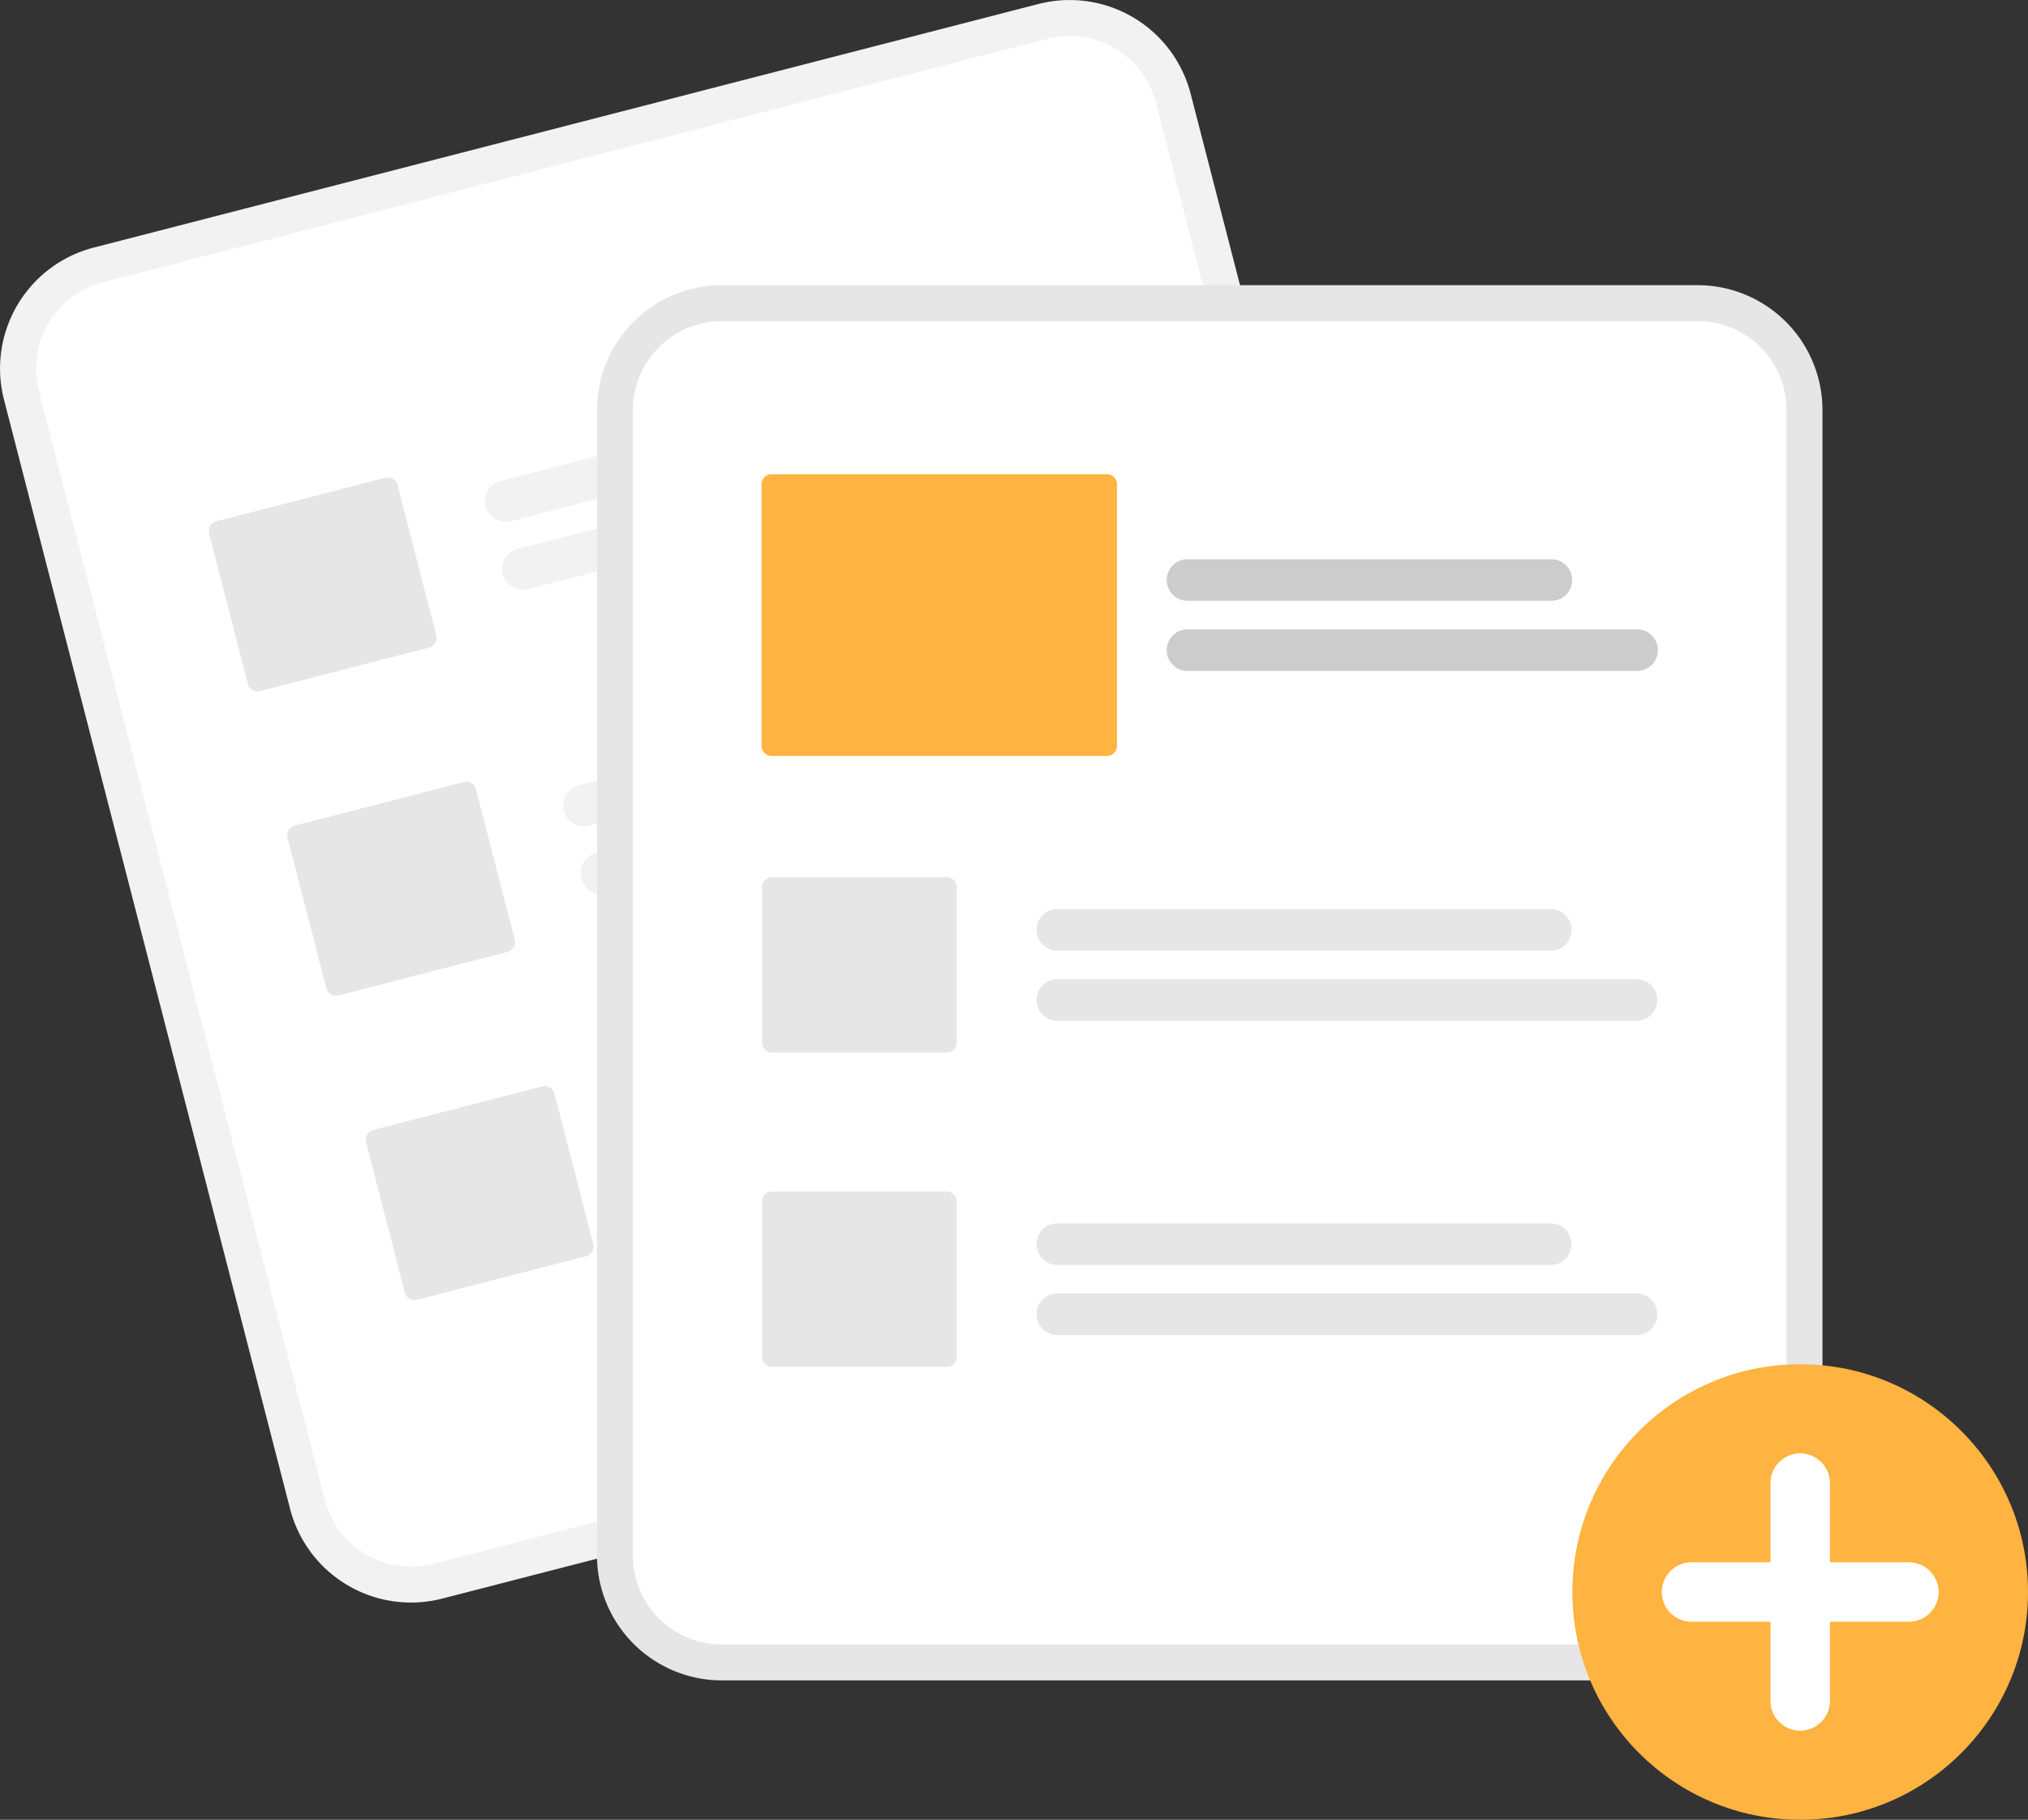 <?xml version="1.0" encoding="UTF-8" standalone="no"?>
<svg xmlns="http://www.w3.org/2000/svg" data-name="Layer 1" width="782.044" height="701.88"><rect width="100%" height="100%" fill="#333333" stroke="none"/><path d="m400.51 1.53-25.446 6.562L61.56 88.94 36.113 95.5A48.18 48.18 0 0 0 1.53 154.119l110.341 427.877a48.18 48.18 0 0 0 58.618 34.583l.066-.017 364.265-93.936.066-.017a48.18 48.18 0 0 0 34.583-58.618L459.128 36.113A48.18 48.18 0 0 0 400.51 1.53Z" fill="#f2f2f2"/><path d="m403.97 14.945-30.14 7.773-304.118 78.426-30.14 7.772a34.31 34.31 0 0 0-24.627 41.743l110.341 427.878a34.31 34.31 0 0 0 41.743 24.627l.066-.017L531.36 509.21l.067-.017a34.31 34.31 0 0 0 24.627-41.743L445.713 39.573a34.31 34.31 0 0 0-41.743-24.628Z" fill="#fff"/><path d="m381.212 153.503-184.273 47.52a8.014 8.014 0 0 1-4.002-15.52l184.273-47.52a8.014 8.014 0 0 1 4.002 15.52ZM419.977 171.44l-216.284 55.774a8.014 8.014 0 1 1-4.002-15.52l216.284-55.775a8.014 8.014 0 0 1 4.002 15.52ZM411.48 270.877l-184.273 47.52a8.014 8.014 0 1 1-4.002-15.52l184.273-47.52a8.014 8.014 0 1 1 4.002 15.52ZM450.245 288.813l-216.284 55.775a8.014 8.014 0 1 1-4.002-15.52l216.284-55.776a8.014 8.014 0 0 1 4.002 15.52ZM441.749 388.25l-184.273 47.52a8.014 8.014 0 0 1-4.003-15.52l184.273-47.52a8.014 8.014 0 0 1 4.003 15.52ZM480.514 406.186 264.23 461.961a8.014 8.014 0 1 1-4.003-15.52l216.284-55.775a8.014 8.014 0 0 1 4.003 15.52Z" fill="#f2f2f2"/><path d="m165.481 249.749-65.212 16.817a3.847 3.847 0 0 1-4.681-2.762l-14.97-58.048a3.847 3.847 0 0 1 2.762-4.68l65.212-16.818a3.847 3.847 0 0 1 4.681 2.762l14.97 58.048a3.847 3.847 0 0 1-2.762 4.68ZM195.75 367.122l-65.213 16.817a3.847 3.847 0 0 1-4.68-2.761l-14.97-58.048a3.847 3.847 0 0 1 2.761-4.681l65.213-16.817a3.847 3.847 0 0 1 4.68 2.761l14.97 58.049a3.847 3.847 0 0 1-2.762 4.68ZM226.018 484.496l-65.213 16.817a3.847 3.847 0 0 1-4.68-2.762l-14.97-58.048a3.847 3.847 0 0 1 2.761-4.68l65.213-16.818a3.847 3.847 0 0 1 4.68 2.762l14.97 58.048a3.847 3.847 0 0 1-2.761 4.68ZM654.659 109.992H278.34a48.18 48.18 0 0 0-48.125 48.125v441.876a48.18 48.18 0 0 0 48.125 48.125H654.66a48.18 48.18 0 0 0 48.125-48.125V158.117a48.18 48.18 0 0 0-48.125-48.125Z" fill="#e6e6e6"/><path d="M654.66 123.846H278.34a34.31 34.31 0 0 0-34.27 34.27v441.877a34.31 34.31 0 0 0 34.27 34.27h376.32a34.31 34.31 0 0 0 34.27-34.27V158.117a34.31 34.31 0 0 0-34.27-34.271Z" fill="#fff"/><circle cx="694.194" cy="614.03" r="87.85" fill="#ffb340"/><path d="M736.21 602.57h-30.557v-30.556a11.459 11.459 0 0 0-22.918 0v30.557H652.18a11.459 11.459 0 0 0 0 22.917h30.556v30.557a11.459 11.459 0 1 0 22.918 0v-30.557h30.556a11.459 11.459 0 0 0 0-22.917Z" fill="#fff"/><path d="M598.023 366.656H407.72a8.014 8.014 0 1 1 0-16.029h190.302a8.014 8.014 0 0 1 0 16.029ZM631.081 393.703h-223.36a8.014 8.014 0 1 1 0-16.028h223.36a8.014 8.014 0 1 1 0 16.028ZM598.023 487.869H407.72a8.014 8.014 0 1 1 0-16.028h190.302a8.014 8.014 0 0 1 0 16.028ZM631.081 514.917h-223.36a8.014 8.014 0 1 1 0-16.029h223.36a8.014 8.014 0 1 1 0 16.029ZM365.092 405.982h-67.345a3.847 3.847 0 0 1-3.843-3.843v-59.947a3.847 3.847 0 0 1 3.843-3.843h67.345a3.847 3.847 0 0 1 3.843 3.843v59.947a3.847 3.847 0 0 1-3.843 3.843ZM365.092 527.195h-67.345a3.847 3.847 0 0 1-3.843-3.843v-59.947a3.847 3.847 0 0 1 3.843-3.843h67.345a3.847 3.847 0 0 1 3.843 3.843v59.947a3.847 3.847 0 0 1-3.843 3.843Z" fill="#e6e6e6"/><path d="M598.234 231.721H457.932a8.014 8.014 0 0 1 0-16.028h140.302a8.014 8.014 0 0 1 0 16.028ZM631.292 258.769h-173.36a8.014 8.014 0 1 1 0-16.029h173.36a8.014 8.014 0 0 1 0 16.029Z" fill="#ccc"/><path d="M426.881 291.547H297.535a3.847 3.847 0 0 1-3.842-3.843V186.757a3.847 3.847 0 0 1 3.842-3.843h129.346a3.847 3.847 0 0 1 3.843 3.843v100.947a3.847 3.847 0 0 1-3.843 3.843Z" fill="#ffb340"/></svg>